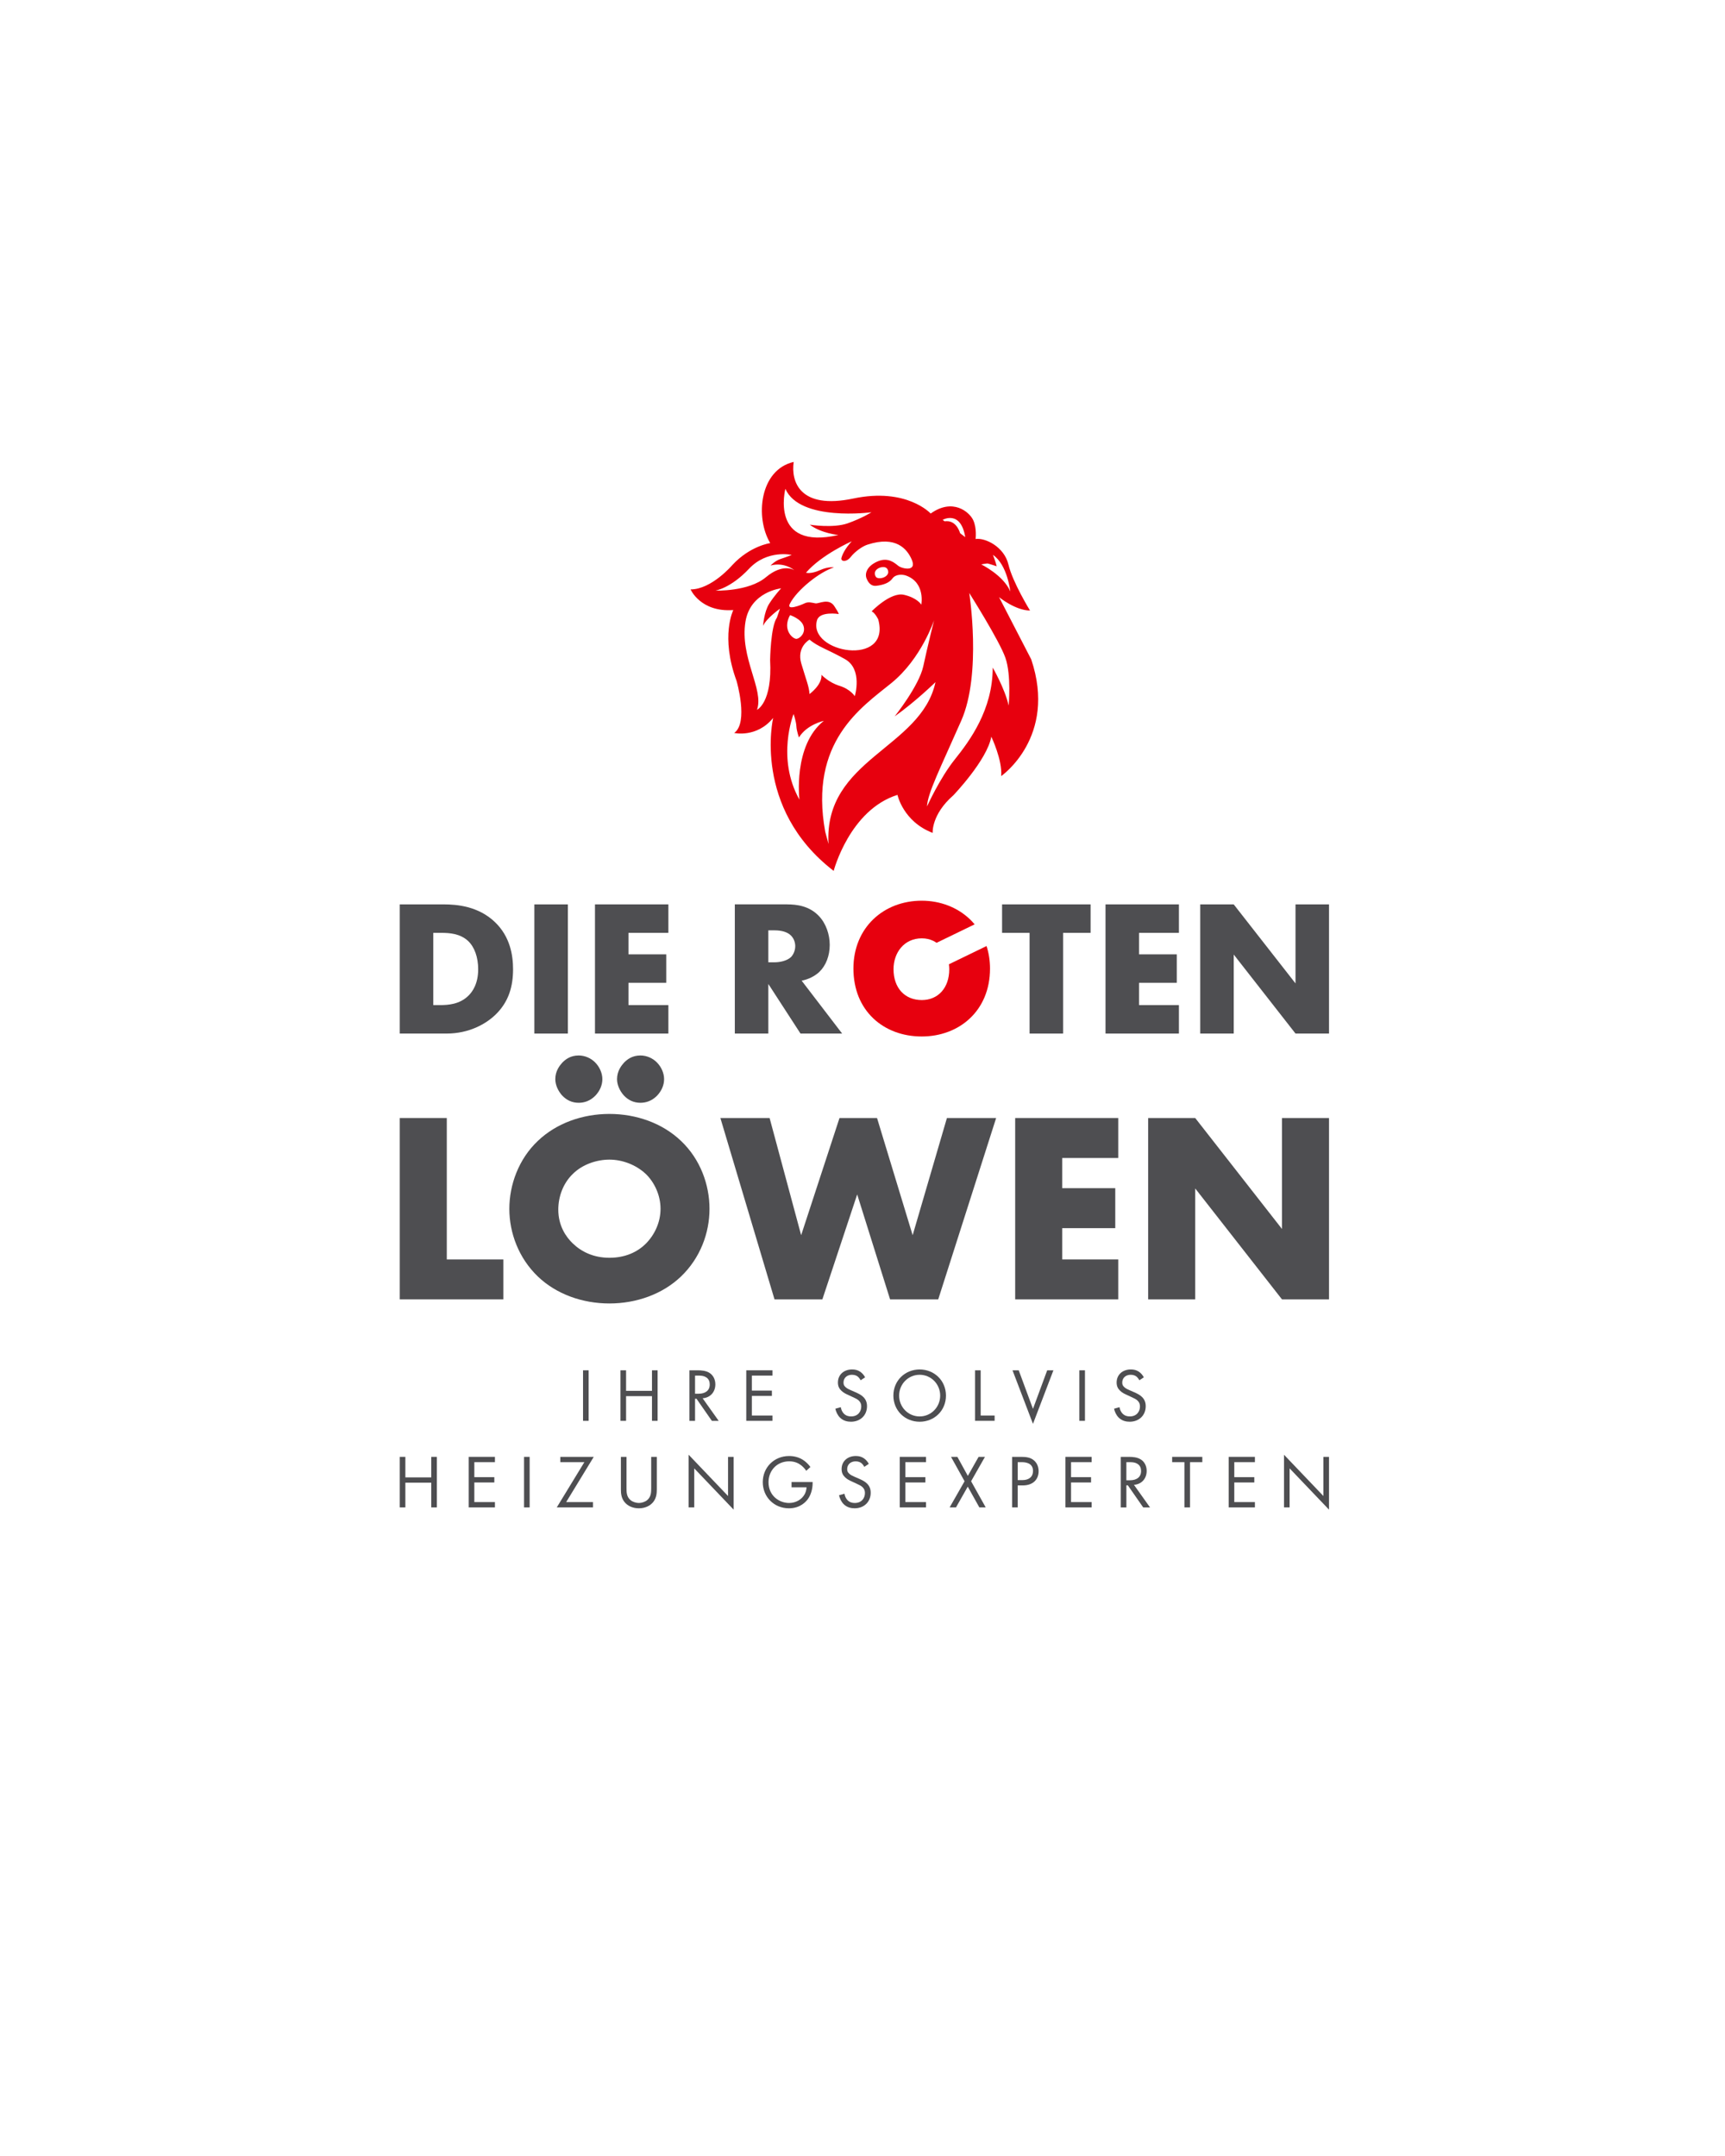 <svg viewBox="0 0 1080 1350" xmlns="http://www.w3.org/2000/svg" xmlns:xlink="http://www.w3.org/1999/xlink"><clipPath id="a"><path d="m0-1370h1080v1350h-1080z"/></clipPath><linearGradient id="b" gradientTransform="matrix(0 1745.29 1745.29 0 1229645.16 -3851.33)" gradientUnits="userSpaceOnUse" x1="1.3" x2="2.32" y1="-704.24" y2="-704.24"><stop offset="0" stop-color="#4a00b8"/><stop offset="1" stop-color="#7d285a"/></linearGradient><clipPath id="c"><path d="m244.19 284.23h591.61v672.46h-591.61z"/></clipPath><g clip-path="url(#a)"><path d="m-318.54-1577.29h1717.09v1764.59h-1717.09z" fill="url(#b)" transform="matrix(.788 -.616 .616 .788 542.36 185.12)"/></g><g clip-path="url(#c)"><path d="m594.1 603.79c.13 1.01.22 2.03.22 3.08 0 2.95-.44 5.63-1.26 8s-2.02 4.41-3.54 6.09-3.35 2.99-5.44 3.88-4.44 1.36-6.97 1.36-5.08-.47-7.24-1.36c-2.15-.89-4.03-2.2-5.58-3.88s-2.76-3.73-3.59-6.09-1.27-5.04-1.27-8c0-2.59.41-5.1 1.21-7.39.79-2.3 1.97-4.39 3.49-6.16s3.38-3.21 5.56-4.21c2.17-1 4.66-1.56 7.42-1.56s5.05.56 7.16 1.56c.74.35 1.44.78 2.11 1.24l23.83-11.56c-.94-1.12-1.93-2.2-2.99-3.21-3.89-3.7-8.5-6.61-13.61-8.58s-10.7-3.02-16.55-3.02-11.58 1.05-16.7 3.02c-5.12 1.98-9.72 4.88-13.58 8.58-3.86 3.71-6.98 8.22-9.13 13.41s-3.34 11.07-3.34 17.5 1.19 12.6 3.34 17.83 5.27 9.71 9.13 13.37 8.46 6.48 13.58 8.4c5.12 1.91 10.76 2.91 16.7 2.91s11.44-1 16.55-2.91 9.72-4.74 13.61-8.4c3.88-3.65 7.04-8.14 9.22-13.37s3.4-11.2 3.4-17.83c0-5.08-.78-9.8-2.17-14.12l-23.55 11.42z" fill="#e7000e"/><path d="m250.28 647.17v-80.88h27.53c8.12 0 21.7 1.09 32.13 11.15 9.46 9.09 11.28 20.74 11.28 29.47 0 10.67-2.67 20.13-10.55 28.01-6.43 6.42-17.22 12.25-31.04 12.25h-29.34zm20.98-17.82h4.24c5.09 0 12.25-.48 17.7-5.82 2.67-2.54 6.18-7.64 6.18-16.61 0-7.52-2.3-13.94-6.3-17.71-4.97-4.61-11.52-5.09-16.73-5.09h-5.09z" fill="#4e4e51"/><path d="m334.55 566.3h20.98v80.87h-20.98z" fill="#4e4e51"/><path d="m418.46 584.12h-24.98v13.46h23.65v17.82h-23.65v13.94h24.98v17.83h-45.95v-80.88h45.95z" fill="#4e4e51"/><path d="m492.8 566.29c6.06 0 13.82.97 19.77 7.15 4.61 4.73 6.91 11.76 6.91 18.19 0 6.91-2.42 12.97-6.42 16.85-3.15 3.03-7.4 4.85-11.16 5.58l25.34 33.1h-26.07l-20.13-31.04v31.04h-20.98v-80.88h32.74zm-11.77 36.26h4c3.15 0 7.64-.85 10.19-3.27 1.58-1.58 2.67-4.24 2.67-6.79s-.97-5.09-2.79-6.79c-1.94-1.94-5.46-3.15-10.06-3.15h-4v20.01z" fill="#4e4e51"/><path d="m665.59 584.12v63.05h-20.98v-63.05h-17.22v-17.83h55.42v17.83z" fill="#4e4e51"/><path d="m738.1 584.12h-24.97v13.46h23.64v17.82h-23.64v13.94h24.97v17.83h-45.95v-80.88h45.95z" fill="#4e4e51"/><path d="m751.44 647.17v-80.87h20.98l38.68 49.47v-49.47h20.98v80.87h-20.98l-38.68-49.47v49.47z" fill="#4e4e51"/><path d="m279.73 700.06v88.54h35.42v25.02h-64.87v-113.56z" fill="#4e4e51"/><path d="m426.33 799.32c-11.58 11.07-27.92 16.86-44.78 16.86s-33.2-5.79-44.78-16.86c-12.09-11.58-17.88-27.41-17.88-42.39s5.79-31.16 17.88-42.57c11.58-11.06 27.92-16.86 44.78-16.86s33.2 5.79 44.78 16.86c12.09 11.41 17.88 27.42 17.88 42.57s-5.79 30.82-17.88 42.39m-74.4-113.39c-2.73-3.06-4.26-6.81-4.26-10.22 0-5.11 2.72-8.51 4.43-10.39 1.87-1.87 4.93-4.42 10.21-4.42 3.92 0 7.66 1.7 10.22 4.26 2.89 2.89 4.6 6.81 4.6 10.55s-1.53 7.32-4.42 10.39c-3.24 3.23-6.81 4.42-10.39 4.42-4.26 0-7.66-1.7-10.39-4.6m6.64 49.21c-6.13 5.96-9.03 14.3-9.03 22.31 0 10.04 4.77 17.03 9.03 21.11 5.45 5.28 13.11 9.02 22.98 9.02s17.53-3.57 22.81-8.86c5.28-5.28 9.19-13.11 9.19-21.79s-3.92-16.69-9.19-21.79c-6.3-5.96-14.98-9.02-22.81-9.02s-16.86 2.89-22.98 9.02m32.01-49.2c-2.73-3.06-4.26-6.81-4.26-10.22 0-5.11 2.73-8.51 4.43-10.39 1.88-1.87 4.94-4.42 10.22-4.42 3.92 0 7.66 1.7 10.21 4.26 2.9 2.89 4.6 6.81 4.6 10.55s-1.53 7.32-4.43 10.39c-3.23 3.23-6.81 4.42-10.39 4.42-4.26 0-7.66-1.7-10.39-4.6" fill="#4e4e51"/><path d="m481.84 700.06 19.75 73.38 24.01-73.38h23.5l22.3 73.38 21.45-73.38h30.82l-36.26 113.56h-30.14l-20.6-65.72-21.8 65.72h-29.96l-33.89-113.56z" fill="#4e4e51"/><path d="m700.12 725.09h-35.07v18.9h33.2v25.03h-33.2v19.57h35.07v25.03h-64.53v-113.56h64.53z" fill="#4e4e51"/><path d="m718.86 813.62v-113.56h29.45l54.32 69.47v-69.47h29.45v113.56h-29.45l-54.32-69.46v69.46z" fill="#4e4e51"/><path d="m645.62 412.84-20.12-38.92s10.28 8.37 19.38 8.37c0 0-10.87-17.62-13.51-28.79-2.64-11.16-14.54-16.89-20.56-16.01 0 0 .88-6.61-1.47-11.75s-12.78-14.1-26.65-4.18c0 0-14.98-16.45-48.47-9.4-33.48 7.05-39.07-10.57-37.3-22.91-21.36 4.87-24.3 34.8-14.69 50.82 0 0-12.56 1.69-23.72 13.73 0 0-12.96 15.27-26.14 15.27 0 0 6.17 14.39 26.73 12.93 0 0-8.23 16.45 2.05 44.35 0 0 7.64 26.14-1.47 32.6 0 0 14.1 3.23 24.38-9.4 0 0-13.22 56.4 37.89 95.76 0 0 9.99-38.19 39.95-47.59 0 0 3.53 16.74 22.03 23.79 0 0-.88-11.45 12.93-23.5 0 0 21.15-22.03 23.79-36.72 0 0 7.05 14.69 6.17 24.67 0 0 35.25-24.38 18.8-73.14m-27.47-60.01c.59 0 5.87 1.76 5.87 1.76-.52-2.42-2.35-7.12-2.35-7.12 9.11 6.17 10.87 22.91 10.87 22.91-4.28-10.19-18.21-16.96-18.21-16.96s3.23-.59 3.82-.59m-13.82-16.47-3.19-2.45c-2.37-7.08-6.72-7.91-9.75-7.48l-1.2-.92s11.31-6.38 14.14 10.85m-33.47 14.15c3.36 7.78-6.1 5.65-8.44 3.82-2.35-1.84-6.38-5.67-13.07-2.73-6.68 2.94-8.08 7.6-6.75 10.77 1.47 3.52 3.57 4.72 6 4.45 4.01-.44 8.01-1.63 10.14-4.57s6.47-2.57 8.52-1.84c12.26 4.41 9.55 18.21 9.55 18.21s-2.5-4.26-10.87-6.17-20.2 10.35-20.2 10.35c2.2 1.03 4.11 5.07 4.11 5.07 8.19 30.18-44.33 21.05-38.33.51 1.69-5.81 13.51-3.89 13.51-3.89s.73.22-2.72-4.99c-3.45-5.22-9.69-1.32-11.75-1.69s-4.41-1.17-6.75-.04c-2.35 1.14-11.53 4.81-9.33.4 4.33-8.66 18.67-20.08 27.61-22.84 0 0-3.31-.74-8.88 1.76-5.58 2.5-8.59 1.54-8.59 1.54 9.69-11.31 28.64-19.68 28.64-19.68-4.18 4.55-5.95 8.37-6.46 10.5s3.01 2.86 5.8-.66 7.35-6.7 10.43-7.71c17.9-5.85 24.92 2.66 27.83 9.4m-16.25 4.96c.71.32 1.44 1.26 1.52 2.74-.14 3.66-6.44 4.96-7.78 3-2.69-4.5 3.77-7.08 6.26-5.74m-19.44 80.48s-2.79-4.41-9.55-6.46c-6.76-2.06-11.31-6.9-11.31-6.9.44 6.32-7.49 12.04-7.49 12.04-.29-4.85-2.06-8.66-5.14-19.09s5.14-14.98 5.14-14.98c5.44 4.55 10.87 5.87 22.18 12.19s6.17 23.21 6.17 23.21m-43.47-129.84c9.11 20.71 53.9 14.69 53.9 14.69s-5.73 3.67-14.83 6.9c-9.11 3.23-23.79.88-23.79.88 7.2 5.43 17.92 6.46 17.92 6.46-43.18 9.84-33.19-28.93-33.19-28.93m-3.39 75.09-1.91 5.58c-3.96 5.58-4.26 26.58-4.26 26.58 1.47 26.73-8.22 31.14-8.22 31.14 4.61-12.67-10.89-32.71-7.2-55.22 3.08-18.8 22.32-20.86 22.32-20.86s-4.26 4.55-7.49 9.69-3.82 13.8-3.82 13.8c2.2-4.85 10.57-10.72 10.57-10.72m-8.8-19.71c-10.87 9.1-31.58 8.37-31.58 8.37s9.54-1.47 21-13.66 26.73-8.67 26.73-8.67-3.86 1.54-7.09 2.57-6.13 4.04-6.13 4.04c8.81-2.35 14.84 2.94 14.84 2.94s-6.9-4.7-17.77 4.41m15.13 23.72s6.83 2.2 8.37 6.61-1.91 7.86-4.18 8.23c-2.28.37-9.33-5.58-4.19-14.84m5.87 115.54c-14.68-26.14-3.67-53.61-3.67-53.61s1.61 4.55 1.76 7.64c.15 3.08 1.62 7.05 1.62 7.05 4.85-8.08 15.57-10.43 15.57-10.43-19.39 15.46-15.28 49.35-15.28 49.35m18.21 27.76-2.06-7.64c-10.28-56.4 22.62-77.84 41.42-93.11s26.73-39.36 26.73-39.36-4.11 16.45-6.75 28.79c-2.65 12.33-17.92 31.43-17.92 31.43 12.92-9.11 25.55-21.44 25.55-21.44-8.98 41.67-70.05 47.95-66.97 101.34m112.79-86.66c-2.35-10.58-9.99-23.79-9.99-23.79 0 26.44-14.39 45.83-23.79 57.57-9.4 11.75-17.33 29.37-17.33 29.37.29-8.22 8.52-24.38 21.44-53.75 12.93-29.38 4.99-79.9 4.99-79.9s18.8 29.67 22.62 40.54 2.06 29.96 2.06 29.96" fill="#e7000e" fill-rule="evenodd"/><g fill="#4e4e51"><path d="m365.03 858.03h3.51v31.64h-3.51z"/><path d="m391.98 870.89h16.22v-12.86h3.51v31.64h-3.51v-15.46h-16.22v15.46h-3.51v-31.64h3.51z"/><path d="m436.72 858.03c2.14 0 5.31.14 7.69 1.76 1.85 1.23 3.46 3.65 3.46 7.02 0 4.84-3.18 8.4-7.97 8.73l10.06 14.14h-4.27l-9.63-13.85h-.9v13.85h-3.51v-31.64h5.08zm-1.56 14.66h2.23c4.36 0 6.97-2.09 6.97-5.79 0-1.76-.53-3.51-2.51-4.65-1.42-.81-3.04-.9-4.56-.9h-2.13v11.33z"/><path d="m483.64 861.35h-12.9v9.39h12.53v3.33h-12.53v12.28h12.9v3.32h-16.41v-31.64h16.41z"/><path d="m538.83 864.29c-.43-.85-1.14-1.8-1.85-2.37-.62-.47-1.76-1.09-3.56-1.09-3.13 0-5.31 1.95-5.31 4.88 0 1.24.33 1.95 1.18 2.75.95.95 2.14 1.47 3.32 1.99l3.04 1.33c1.85.81 3.56 1.66 4.89 2.99 1.61 1.61 2.28 3.46 2.28 5.74 0 5.83-4.32 9.72-10.01 9.72-2.09 0-4.69-.43-6.88-2.56-1.56-1.52-2.51-3.7-2.94-5.6l3.42-.95c.24 1.66 1 3.08 1.9 4.03 1.37 1.37 2.94 1.76 4.55 1.76 4.32 0 6.36-3.08 6.36-6.26 0-1.42-.43-2.66-1.56-3.7-.9-.86-2.14-1.42-3.8-2.18l-2.85-1.33c-1.23-.57-2.8-1.23-4.22-2.61-1.38-1.33-2.18-2.8-2.18-5.17 0-4.89 3.75-8.16 8.87-8.16 1.94 0 3.51.38 5.08 1.42 1.28.86 2.37 2.14 3.08 3.51l-2.8 1.85z"/><path d="m559.33 873.87c0-9.44 7.35-16.37 16.46-16.37s16.46 6.93 16.46 16.37-7.3 16.37-16.46 16.37-16.46-6.97-16.46-16.37m3.6 0c0 7.26 5.74 13.05 12.85 13.05s12.85-5.79 12.85-13.05-5.74-13.04-12.85-13.04-12.85 5.79-12.85 13.04"/><path d="m613.99 858.03v28.32h8.73v3.32h-12.24v-31.64z"/><path d="m637.81 858.03 8.92 24.15 8.91-24.15h3.89l-12.8 33.54-12.81-33.54z"/><path d="m675.77 858.03h3.51v31.64h-3.51z"/><path d="m713.34 864.29c-.43-.85-1.14-1.8-1.85-2.37-.62-.47-1.76-1.09-3.56-1.09-3.13 0-5.31 1.95-5.31 4.88 0 1.24.33 1.95 1.18 2.75.95.95 2.14 1.47 3.32 1.99l3.03 1.33c1.85.81 3.56 1.66 4.89 2.99 1.61 1.61 2.28 3.46 2.28 5.74 0 5.83-4.32 9.72-10.01 9.72-2.09 0-4.69-.43-6.88-2.56-1.57-1.52-2.52-3.7-2.94-5.6l3.42-.95c.24 1.66 1 3.08 1.9 4.03 1.37 1.37 2.94 1.76 4.55 1.76 4.32 0 6.36-3.08 6.36-6.26 0-1.42-.43-2.66-1.57-3.7-.9-.86-2.13-1.42-3.79-2.18l-2.85-1.33c-1.24-.57-2.8-1.23-4.22-2.61-1.38-1.33-2.18-2.8-2.18-5.17 0-4.89 3.75-8.16 8.87-8.16 1.95 0 3.51.38 5.08 1.42 1.28.86 2.37 2.14 3.08 3.51l-2.8 1.85z"/><path d="m253.79 925.08h16.22v-12.85h3.51v31.64h-3.51v-15.47h-16.22v15.47h-3.51v-31.64h3.51z"/><path d="m309.87 915.55h-12.9v9.39h12.52v3.32h-12.52v12.29h12.9v3.32h-16.41v-31.64h16.41z"/><path d="m328.09 912.23h3.51v31.64h-3.51z"/><path d="m354.47 940.55h16.8v3.32h-22.68l17.27-28.32h-15.04v-3.32h20.92z"/><path d="m392.24 931.63c0 2.66 0 5.55 2.52 7.68 1.28 1.09 3.46 1.8 5.22 1.8s3.94-.71 5.22-1.8c2.51-2.13 2.51-5.03 2.51-7.68v-19.4h3.51v20.35c0 2.66-.29 5.22-1.99 7.59-1.9 2.61-5.22 4.27-9.25 4.27s-7.35-1.66-9.25-4.27c-1.71-2.37-2-4.93-2-7.59v-20.35h3.51z"/><path d="m431.15 943.87v-32.97l24.67 25.85v-24.52h3.51v33.06l-24.67-25.85v24.43z"/><path d="m495.58 927.98h13.19v.76c0 3.51-1.04 7.31-3.04 10.01-.95 1.28-4.5 5.69-11.76 5.69-9.39 0-16.41-7.16-16.41-16.37s7.07-16.37 16.51-16.37c3.03 0 6.59.76 9.68 3.13 1.42 1.09 2.75 2.51 3.65 3.75l-2.61 2.37c-.9-1.28-1.94-2.42-2.99-3.27-1.52-1.23-3.89-2.66-7.69-2.66-7.64 0-12.95 5.74-12.95 13.09 0 8.63 6.88 13 12.86 13 4.22 0 7.87-2.14 9.67-5.32.57-.99 1.19-2.51 1.28-4.5h-9.39v-3.32z"/><path d="m541.13 918.49c-.43-.85-1.14-1.8-1.85-2.37-.62-.47-1.76-1.09-3.56-1.09-3.13 0-5.31 1.95-5.31 4.88 0 1.24.33 1.95 1.19 2.75.95.95 2.13 1.47 3.32 1.99l3.04 1.33c1.85.81 3.56 1.66 4.89 2.99 1.62 1.61 2.28 3.46 2.28 5.74 0 5.83-4.32 9.72-10.01 9.72-2.09 0-4.7-.43-6.88-2.56-1.56-1.52-2.51-3.7-2.94-5.6l3.42-.95c.24 1.66 1 3.08 1.9 4.03 1.37 1.37 2.94 1.76 4.55 1.76 4.32 0 6.36-3.08 6.36-6.26 0-1.42-.43-2.66-1.56-3.7-.9-.86-2.14-1.42-3.8-2.18l-2.85-1.33c-1.23-.57-2.8-1.23-4.22-2.61-1.38-1.33-2.18-2.8-2.18-5.17 0-4.89 3.75-8.16 8.87-8.16 1.94 0 3.51.38 5.07 1.42 1.28.86 2.37 2.14 3.08 3.51l-2.8 1.85z"/><path d="m579.75 915.55h-12.9v9.39h12.52v3.32h-12.52v12.29h12.9v3.32h-16.41v-31.64h16.41z"/><path d="m603.9 927.5-8.48-15.27h3.98l6.55 11.91 6.73-11.91h3.99l-8.68 15.27 9.15 16.37h-3.98l-7.26-13-7.36 13h-3.98z"/><path d="m639.4 912.23c3.18 0 5.83.38 7.97 2.23 2.33 1.99 2.89 4.79 2.89 6.78 0 4.46-2.8 8.87-10.01 8.87h-3.08v13.76h-3.51v-31.64zm-2.23 14.56h2.9c4.17 0 6.69-2.09 6.69-5.74 0-5.03-4.7-5.5-6.97-5.5h-2.61v11.24z"/><path d="m683.47 915.55h-12.9v9.39h12.53v3.32h-12.53v12.29h12.9v3.32h-16.41v-31.64h16.41z"/><path d="m706.77 912.23c2.13 0 5.31.14 7.69 1.76 1.85 1.23 3.46 3.65 3.46 7.02 0 4.84-3.18 8.4-7.97 8.73l10.06 14.14h-4.27l-9.63-13.85h-.9v13.85h-3.51v-31.64h5.08zm-1.56 14.66h2.23c4.36 0 6.97-2.09 6.97-5.79 0-1.76-.52-3.51-2.51-4.65-1.42-.81-3.04-.9-4.56-.9h-2.14v11.33z"/><path d="m745.06 915.55v28.32h-3.51v-28.32h-7.68v-3.32h18.88v3.32z"/><path d="m785.68 915.55h-12.91v9.39h12.53v3.32h-12.53v12.29h12.91v3.32h-16.42v-31.64h16.42z"/><path d="m803.9 943.87v-32.97l24.67 25.85v-24.52h3.51v33.06l-24.67-25.85v24.43z"/></g></g></svg>